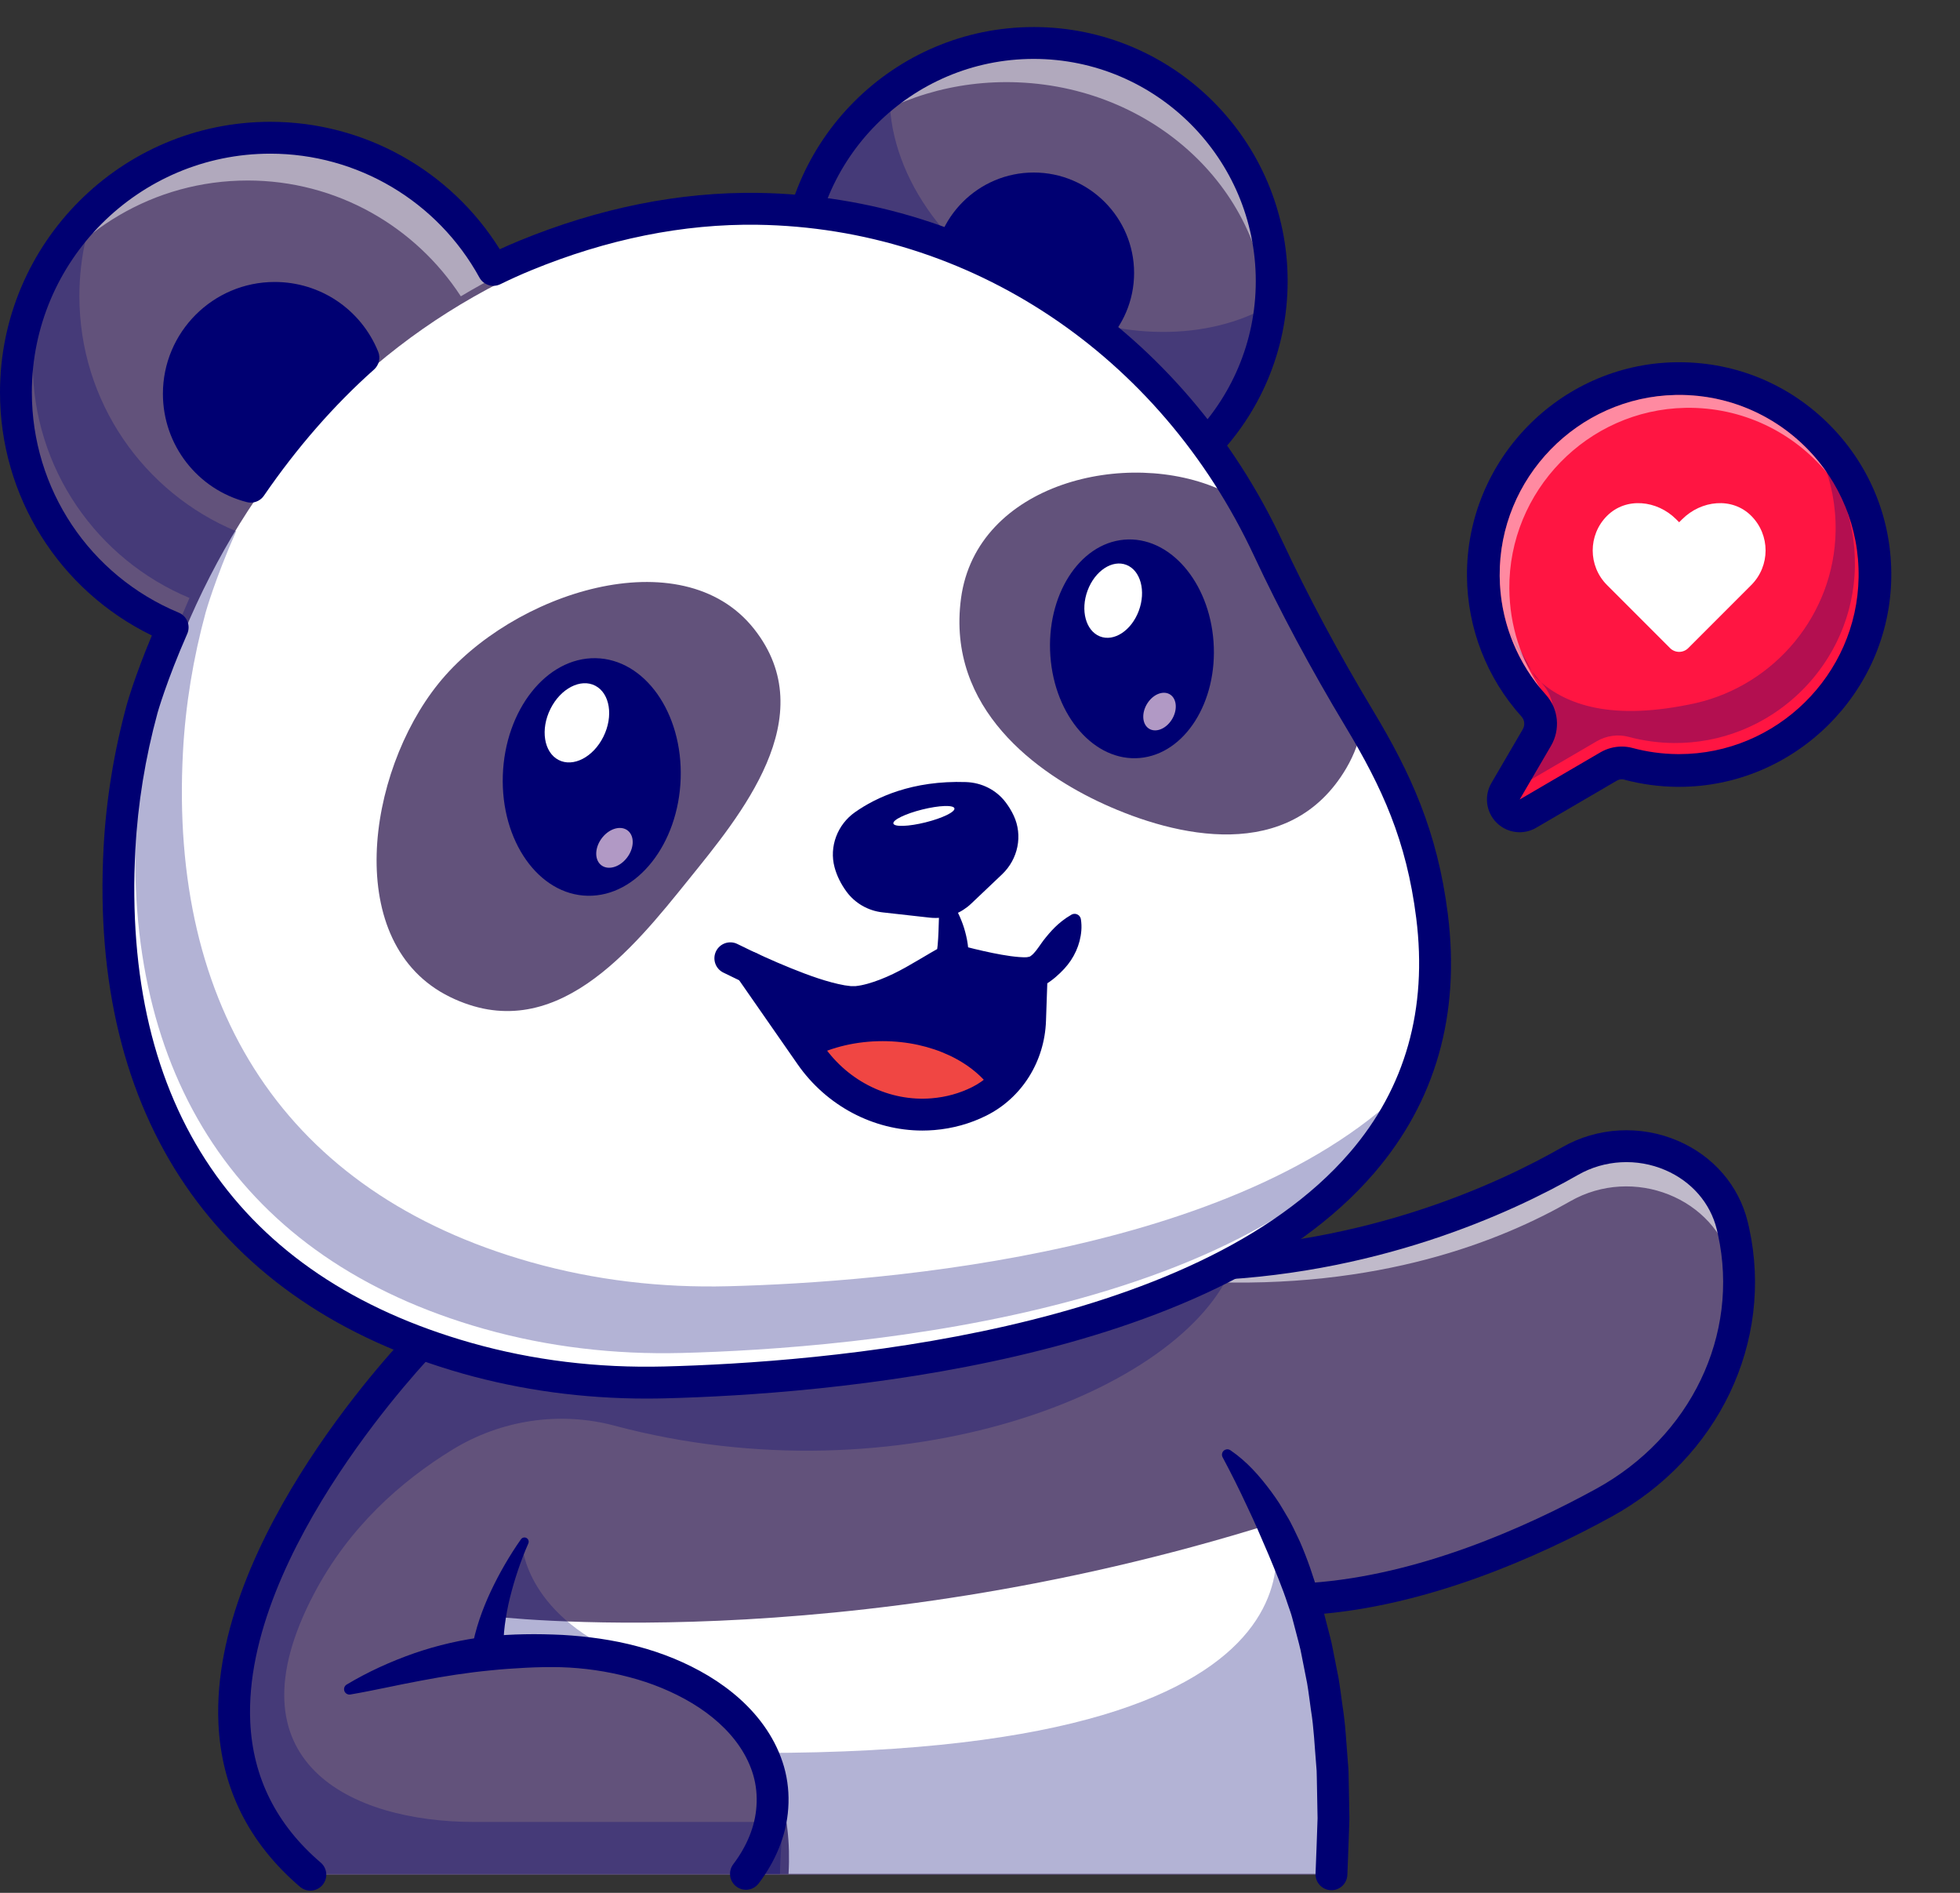 <svg xmlns="http://www.w3.org/2000/svg" width="145" height="140" viewBox="0 0 145 140" fill="none">
  <rect x="0" y="0" width="145" height="140" fill="#333333" stroke="none"/>
  <path d="M112.428 60.343C112.114 60.343 111.805 60.222 111.572 59.988C111.183 59.6 111.106 58.997 111.383 58.522L113.701 54.55C114.145 53.788 114.052 52.842 113.468 52.195C111.091 49.56 109.766 46.155 109.739 42.608C109.677 34.706 116.048 28.155 123.94 28.003C124.036 28.001 124.129 28 124.225 28C128.137 28 131.804 29.537 134.549 32.327C137.294 35.117 138.772 38.811 138.71 42.728C138.585 50.59 132.087 56.986 124.225 56.986H124.098C122.868 56.976 121.646 56.81 120.465 56.492C120.307 56.45 120.143 56.428 119.979 56.428C119.639 56.428 119.302 56.52 119.004 56.694L113.037 60.179C112.847 60.29 112.636 60.344 112.427 60.344L112.428 60.343Z" fill="#FF1542"/>
  <path d="M124.223 29.211C131.627 29.211 137.616 35.274 137.498 42.709C137.384 49.928 131.425 55.776 124.221 55.776C124.183 55.776 124.145 55.776 124.107 55.776C122.956 55.766 121.84 55.609 120.776 55.323C120.513 55.252 120.244 55.218 119.977 55.218C119.425 55.218 118.877 55.366 118.392 55.648L112.425 59.134L114.743 55.162C115.448 53.954 115.301 52.424 114.364 51.386C112.262 49.056 110.972 45.979 110.946 42.599C110.889 35.363 116.728 29.354 123.96 29.214C124.048 29.212 124.135 29.212 124.222 29.212M124.222 26.791C124.119 26.791 124.017 26.792 123.914 26.794C115.362 26.959 108.459 34.058 108.526 42.619C108.556 46.463 109.991 50.153 112.567 53.008C112.793 53.258 112.828 53.642 112.653 53.942L110.334 57.914C109.78 58.864 109.935 60.069 110.713 60.846C111.179 61.313 111.798 61.555 112.424 61.555C112.843 61.555 113.264 61.447 113.644 61.225L119.611 57.74C119.724 57.674 119.85 57.64 119.975 57.64C120.034 57.64 120.092 57.647 120.148 57.662C121.428 58.006 122.752 58.186 124.085 58.197H124.219C132.739 58.197 139.78 51.267 139.915 42.748C139.983 38.505 138.382 34.502 135.408 31.48C132.434 28.456 128.461 26.792 124.221 26.792L124.222 26.791Z" fill="#000072"/>
  <g opacity="0.3">
    <path d="M137.21 41.053C137.204 40.908 137.195 40.762 137.184 40.618C137.178 40.544 137.172 40.47 137.165 40.396C137.151 40.25 137.134 40.104 137.115 39.959C137.107 39.897 137.1 39.833 137.092 39.771C137.064 39.578 137.032 39.387 136.997 39.198C136.981 39.115 136.962 39.033 136.946 38.951C136.922 38.839 136.898 38.727 136.872 38.615C136.849 38.517 136.824 38.419 136.798 38.322C136.775 38.231 136.75 38.141 136.724 38.05C136.695 37.945 136.665 37.838 136.632 37.734C136.613 37.671 136.591 37.609 136.571 37.547C136.491 37.303 136.405 37.062 136.312 36.825C136.299 36.791 136.286 36.757 136.273 36.723C136.22 36.592 136.164 36.462 136.107 36.332C136.089 36.293 136.072 36.254 136.054 36.215C135.993 36.08 135.931 35.946 135.865 35.814C135.86 35.803 135.855 35.793 135.85 35.783C135.551 35.182 135.209 34.606 134.827 34.06C135.478 35.664 135.827 37.424 135.798 39.27C135.699 45.471 131.288 50.656 125.481 51.997C119.323 53.361 115.74 52.209 113.56 50.057C113.548 50.045 111.96 47.114 111.647 46.667C111.647 46.667 111.647 46.667 111.647 46.668C111.697 46.79 111.749 46.911 111.802 47.031C111.801 47.03 111.801 47.029 111.799 47.028C112.374 48.33 113.151 49.523 114.091 50.565C115.028 51.604 115.175 53.134 114.47 54.342L112.152 58.314L118.119 54.829C118.84 54.408 119.698 54.287 120.504 54.504C121.568 54.789 122.684 54.946 123.834 54.956C124.043 54.958 124.25 54.954 124.456 54.946C124.648 54.938 124.839 54.925 125.028 54.91C125.057 54.907 125.085 54.906 125.114 54.904C125.288 54.888 125.461 54.868 125.633 54.846C125.677 54.84 125.721 54.836 125.764 54.83C125.925 54.808 126.086 54.78 126.246 54.752C126.299 54.742 126.352 54.735 126.404 54.725C126.557 54.696 126.708 54.662 126.859 54.628C126.917 54.615 126.977 54.603 127.035 54.589C127.18 54.554 127.323 54.515 127.466 54.475C127.529 54.458 127.592 54.441 127.654 54.423C127.792 54.382 127.929 54.337 128.065 54.293C128.131 54.271 128.197 54.25 128.262 54.228C128.393 54.182 128.524 54.133 128.655 54.083C128.722 54.057 128.79 54.032 128.857 54.005C128.983 53.954 129.108 53.9 129.233 53.846C129.302 53.816 129.371 53.786 129.44 53.755C129.56 53.7 129.679 53.641 129.798 53.583C129.868 53.548 129.938 53.514 130.008 53.477C130.123 53.418 130.236 53.356 130.35 53.293C130.42 53.254 130.491 53.214 130.561 53.175C130.671 53.111 130.78 53.045 130.888 52.978C130.958 52.935 131.029 52.891 131.099 52.846C131.204 52.779 131.307 52.709 131.409 52.639C131.48 52.591 131.55 52.543 131.619 52.493C131.719 52.422 131.817 52.349 131.915 52.276C131.984 52.223 132.053 52.17 132.122 52.116C132.217 52.042 132.31 51.966 132.403 51.889C132.472 51.832 132.539 51.774 132.607 51.716C132.697 51.639 132.785 51.561 132.872 51.481C132.94 51.42 133.006 51.358 133.072 51.295C133.157 51.215 133.24 51.134 133.323 51.051C133.388 50.985 133.453 50.919 133.518 50.852C133.597 50.769 133.676 50.685 133.753 50.601C133.817 50.531 133.879 50.46 133.942 50.388C134.017 50.303 134.09 50.217 134.163 50.131C134.224 50.056 134.285 49.981 134.345 49.905C134.414 49.818 134.483 49.73 134.55 49.641C134.61 49.562 134.668 49.482 134.725 49.402C134.789 49.313 134.853 49.224 134.916 49.133C134.972 49.049 135.027 48.965 135.082 48.881C135.141 48.79 135.2 48.699 135.257 48.607C135.311 48.52 135.363 48.431 135.415 48.342C135.469 48.25 135.523 48.158 135.574 48.065C135.625 47.974 135.673 47.88 135.722 47.788C135.77 47.694 135.82 47.602 135.867 47.507C135.914 47.411 135.959 47.314 136.003 47.217C136.047 47.122 136.092 47.028 136.133 46.933C136.177 46.834 136.217 46.732 136.258 46.631C136.297 46.536 136.337 46.441 136.373 46.345C136.412 46.241 136.448 46.136 136.484 46.031C136.518 45.935 136.553 45.84 136.584 45.743C136.619 45.635 136.65 45.525 136.683 45.417C136.711 45.321 136.741 45.226 136.767 45.129C136.798 45.016 136.824 44.901 136.852 44.787C136.875 44.692 136.9 44.598 136.921 44.502C136.947 44.384 136.969 44.263 136.991 44.142C137.008 44.05 137.028 43.958 137.044 43.864C137.065 43.738 137.081 43.609 137.099 43.481C137.112 43.393 137.126 43.305 137.137 43.216C137.153 43.072 137.164 42.927 137.177 42.781C137.183 42.707 137.192 42.633 137.197 42.558C137.212 42.337 137.221 42.115 137.224 41.891C137.227 41.679 137.224 41.467 137.218 41.257C137.216 41.191 137.212 41.125 137.209 41.058L137.21 41.053Z" fill="#000072"/>
  </g>
  <g opacity="0.5">
    <path d="M111.66 43.551C111.604 36.314 117.443 30.305 124.675 30.166C128.905 30.084 132.694 31.982 135.181 34.996C132.743 31.437 128.62 29.123 123.961 29.213C116.729 29.352 110.89 35.362 110.947 42.599C110.972 45.758 112.1 48.651 113.964 50.919C112.529 48.817 111.682 46.283 111.661 43.551L111.66 43.551Z" fill="white"/>
  </g>
  <path d="M118.888 38.155C120.3 36.742 122.591 36.995 124.003 38.408L124.223 38.628L124.443 38.408C125.855 36.995 128.146 36.741 129.558 38.155C130.97 39.568 130.97 41.859 129.558 43.272L129.338 43.492L124.897 47.935C124.524 48.307 123.921 48.307 123.548 47.935L119.107 43.492L118.887 43.272C117.475 41.859 117.475 39.568 118.887 38.155H118.888Z" fill="white"/>
  <path d="M31.307 99.19C31.307 99.19 31.251 99.246 31.15 99.355L31.307 99.19Z" fill="#686779"/>
  <path d="M91.083 93.424C90.168 93.49 89.232 93.533 88.283 93.554L91.083 93.424Z" fill="#686779"/>
  <path d="M96.47 118.432C94.127 110.911 90.746 107.542 90.746 107.542L96.47 118.432Z" fill="#686779"/>
  <path d="M118.644 111.153C112.861 114.323 105.011 117.696 97.049 118.249L96.469 118.432C97.99 123.323 99.075 129.972 98.501 138.592V138.659H22.959C7.269 125.249 29.068 101.55 31.15 99.355C32.245 99.759 33.38 100.129 34.556 100.461C39.331 101.813 44.262 102.373 49.175 102.246C58.221 102.015 77.466 100.637 91.083 93.424C102.602 92.624 111.415 88.589 116.163 85.874C120.821 83.209 126.917 85.605 128.151 90.651C128.185 90.792 128.22 90.936 128.252 91.082C129.98 99.025 126.016 107.111 118.644 111.154L118.644 111.153Z" fill="#62527B"/>
  <path d="M91.083 93.424C77.466 100.637 58.221 102.015 49.175 102.246C44.261 102.373 39.33 101.813 34.556 100.461C33.38 100.129 32.245 99.759 31.15 99.355C15.316 93.525 7.896 80.411 8.84 62.74C9.029 59.243 9.603 55.778 10.523 52.405C10.523 52.405 11.195 49.993 12.774 46.405C5.966 43.57 1.178 36.851 1.178 29.016C1.178 18.617 9.603 10.187 19.997 10.187C27.111 10.187 33.3 14.136 36.501 19.96C37.253 19.594 38.025 19.242 38.817 18.915C44.187 16.703 49.958 15.354 56.057 15.445C73.279 15.703 87.1 26.192 93.826 40.578C95.844 44.897 98.115 49.086 100.569 53.166C103.179 57.512 105.173 61.642 105.942 67.754C107.521 80.326 100.707 88.331 91.084 93.425L91.083 93.424Z" fill="#686779"/>
  <path d="M98.929 138.592H58.336C59.4 119.954 35.622 122.175 35.622 122.175L36.276 119.534C36.276 119.534 62.092 122.728 94.154 112.674C99.399 123.837 98.929 138.592 98.929 138.592Z" fill="white"/>
  <path d="M22.959 139.837C22.689 139.837 22.416 139.744 22.194 139.555C18.405 136.316 16.374 132.247 16.159 127.459C15.545 113.803 29.856 98.989 30.465 98.366C30.919 97.9 31.665 97.892 32.131 98.346C32.596 98.801 32.605 99.548 32.151 100.013C32.008 100.159 17.942 114.726 18.513 127.357C18.699 131.465 20.453 134.966 23.725 137.762C24.22 138.185 24.279 138.928 23.856 139.423C23.623 139.696 23.292 139.837 22.959 139.837H22.959Z" fill="#000072"/>
  <g opacity="0.6">
    <path d="M128.25 91.08C128.217 90.934 128.186 90.791 128.15 90.649C126.916 85.604 120.821 83.208 116.164 85.873C111.077 88.784 101.319 93.203 88.57 93.544C88.642 93.923 88.702 94.303 88.747 94.681C88.751 94.719 88.752 94.757 88.756 94.795C102.055 95.415 111.099 91.75 116.164 88.85C120.821 86.185 126.916 88.582 128.15 93.627C128.186 93.769 128.217 93.912 128.25 94.058C128.413 94.805 128.525 95.554 128.589 96.299C128.735 94.582 128.631 92.828 128.25 91.08Z" fill="white"/>
  </g>
  <path d="M97.049 121.226L96.464 121.394C97.609 125.069 98.506 129.737 98.639 135.487C98.767 129.804 98.158 125.071 97.231 121.212C97.17 121.216 97.11 121.222 97.049 121.226Z" fill="white"/>
  <path d="M97.046 119.427C96.433 119.427 95.915 118.951 95.872 118.33C95.827 117.68 96.317 117.117 96.966 117.072C104.946 116.518 112.851 112.986 118.077 110.12C125.084 106.278 128.71 98.728 127.099 91.332C127.07 91.196 127.039 91.062 127.007 90.93C126.529 88.978 125.14 87.379 123.194 86.543C121.109 85.647 118.7 85.779 116.749 86.895C111.852 89.697 101.645 94.441 88.309 94.733C87.644 94.752 87.119 94.231 87.105 93.58C87.091 92.929 87.606 92.39 88.257 92.376C101.073 92.095 110.876 87.539 115.579 84.848C118.169 83.366 121.363 83.19 124.124 84.376C126.756 85.506 128.64 87.691 129.295 90.369C129.332 90.519 129.368 90.672 129.402 90.829C131.236 99.255 127.14 107.837 119.209 112.186C113.777 115.165 105.536 118.838 97.129 119.423C97.102 119.425 97.074 119.425 97.047 119.425L97.046 119.427Z" fill="#000072"/>
  <path d="M76.474 38.406C86.198 38.406 94.081 30.52 94.081 20.792C94.081 11.064 86.198 3.178 76.474 3.178C66.75 3.178 58.867 11.064 58.867 20.792C58.867 30.52 66.75 38.406 76.474 38.406Z" fill="#62527B"/>
  <g opacity="0.5">
    <path d="M75.323 6.092C85.8 6.523 93.988 14.612 93.746 24.217C93.964 23.109 94.082 21.965 94.082 20.792C94.082 11.064 86.199 3.178 76.475 3.178C70.909 3.178 65.951 5.764 62.725 9.798C66.177 7.308 70.579 5.897 75.323 6.092H75.323Z" fill="white"/>
  </g>
  <g opacity="0.3">
    <path d="M76.66 22.279C69.802 18.888 65.648 12.601 65.818 6.774C61.596 9.992 58.868 15.073 58.868 20.793C58.868 30.521 66.751 38.407 76.475 38.407C85.603 38.407 93.109 31.457 93.993 22.557C89.419 25.219 82.779 25.305 76.66 22.279Z" fill="#000072"/>
  </g>
  <path d="M76.474 39.586C66.116 39.586 57.69 31.155 57.69 20.793C57.69 10.431 66.116 2 76.474 2C86.832 2 95.259 10.43 95.259 20.793C95.259 31.156 86.832 39.586 76.474 39.586ZM76.474 4.357C67.415 4.357 60.046 11.73 60.046 20.793C60.046 29.856 67.416 37.228 76.474 37.228C85.532 37.228 92.902 29.856 92.902 20.793C92.902 11.73 85.533 4.357 76.474 4.357Z" fill="#000072"/>
  <path d="M76.474 26.44C79.924 26.44 82.722 23.641 82.722 20.189C82.722 16.738 79.924 13.94 76.474 13.94C73.024 13.94 70.227 16.738 70.227 20.189C70.227 23.641 73.024 26.44 76.474 26.44Z" fill="#000072"/>
  <path d="M76.474 27.618C72.38 27.618 69.048 24.285 69.048 20.189C69.048 16.093 72.379 12.76 76.474 12.76C80.569 12.76 83.9 16.093 83.9 20.189C83.9 24.286 80.569 27.618 76.474 27.618ZM76.474 15.118C73.679 15.118 71.405 17.393 71.405 20.189C71.405 22.986 73.679 25.26 76.474 25.26C79.269 25.26 81.544 22.985 81.544 20.189C81.544 17.393 79.27 15.118 76.474 15.118Z" fill="#000072"/>
  <path d="M105.941 67.752C105.174 61.642 103.181 57.51 100.568 53.165C98.116 49.086 95.844 44.896 93.826 40.577C87.101 26.19 73.28 15.702 56.057 15.444C49.96 15.353 44.188 16.703 38.818 18.916C38.025 19.242 37.254 19.593 36.502 19.961C33.302 14.136 27.112 10.188 19.999 10.188C9.605 10.188 1.179 18.617 1.179 29.015C1.179 36.853 5.967 43.57 12.775 46.404C11.195 49.991 10.523 52.405 10.523 52.405C9.603 55.777 9.029 59.242 8.841 62.739C7.83 81.63 16.382 95.318 34.557 100.461C39.332 101.812 44.263 102.373 49.174 102.248C64.612 101.854 109.754 98.117 105.942 67.753L105.941 67.752Z" fill="white"/>
  <path d="M36.502 19.96C33.301 14.136 27.112 10.187 19.998 10.187C9.604 10.187 1.179 18.617 1.179 29.016C1.179 36.601 7.145 43.807 13.607 46.79C18.325 35.468 26.16 26.406 37.085 20.85C37.085 20.847 36.509 19.957 36.502 19.96V19.96Z" fill="#62527B"/>
  <g opacity="0.5">
    <path d="M18.314 13.35C24.924 13.35 30.734 16.761 34.092 21.916C35.062 21.335 36.06 20.783 37.084 20.262C37.084 20.259 36.508 19.368 36.501 19.371C33.3 13.546 27.111 9.597 19.997 9.597C11.617 9.597 4.521 15.078 2.083 22.651C5.354 17.087 11.395 13.351 18.313 13.351L18.314 13.35Z" fill="white"/>
  </g>
  <path d="M50.941 65.06C46.801 70.194 40.998 77.519 33.284 73.735C25.298 69.817 27.106 57.175 32.436 50.559C37.854 43.835 50.43 39.752 55.783 46.515C60.927 53.017 54.728 60.364 50.941 65.06Z" fill="#62527B"/>
  <path d="M71.095 44.261C70.001 52.455 76.799 57.25 81.645 59.464C86.944 61.885 95.413 63.925 99.595 56.825C100.209 55.781 100.6 54.682 100.8 53.555C100.723 53.425 100.647 53.296 100.569 53.166C98.116 49.087 95.844 44.897 93.826 40.577C93.282 39.414 92.688 38.28 92.054 37.172C91.492 36.821 90.924 36.511 90.356 36.251C83.421 33.077 72.233 35.736 71.095 44.261Z" fill="#62527B"/>
  <path d="M76.326 71.945L76.203 75.466C76.115 77.995 74.704 80.331 72.441 81.461C71.293 82.033 70.131 82.317 69.017 82.408C65.452 82.703 62.014 80.98 59.97 78.041L55.467 71.573C57.588 72.556 61.518 74.245 63.342 74.118C65.912 73.939 70.432 70.971 70.432 70.971C70.432 70.971 74.773 72.21 76.326 71.944V71.945Z" fill="#000072"/>
  <path d="M54.037 70.881C54.037 70.881 54.603 71.169 55.467 71.57V71.573" fill="#000072"/>
  <path d="M65.292 77.006C63.352 77.006 61.556 77.447 60.084 78.193C62.141 81.037 65.515 82.699 69.019 82.409C70.132 82.317 71.294 82.034 72.443 81.46C72.823 81.27 73.177 81.044 73.507 80.79C72.079 78.557 68.939 77.006 65.292 77.006Z" fill="#F04643"/>
  <g opacity="0.3">
    <path d="M45.454 105.445C66.526 111.062 87.571 102.986 91.23 93.551C91.158 93.489 91.155 93.487 91.084 93.424C77.467 100.637 58.222 102.014 49.175 102.246C46.848 102.306 44.517 102.212 42.2 101.952C39.218 101.58 35.309 100.85 32.081 99.543C30.095 100.048 8.067 125.486 22.245 138.606H57.704C57.704 137.212 57.937 135.977 57.704 134.758H35.096C25.943 134.758 16.695 130.322 23.222 117.894C25.803 112.977 29.641 109.568 33.473 107.22C37.059 105.023 41.392 104.363 45.454 105.445Z" fill="#000072"/>
  </g>
  <path d="M91.022 107.262C92.25 108.098 93.187 109.172 94.036 110.316C94.242 110.605 94.456 110.891 94.645 111.192C94.827 111.495 95.014 111.796 95.19 112.104C95.566 112.709 95.841 113.359 96.153 113.995C96.721 115.289 97.173 116.628 97.561 117.977C97.658 118.314 97.775 118.646 97.863 118.985L98.124 120.003C98.291 120.683 98.498 121.355 98.616 122.045L99.022 124.103C99.142 124.791 99.219 125.485 99.319 126.175C99.544 127.556 99.597 128.949 99.717 130.337L99.757 130.859C99.768 131.032 99.766 131.206 99.771 131.38L99.791 132.422L99.829 134.508C99.793 135.896 99.727 137.283 99.677 138.671C99.653 139.321 99.107 139.828 98.457 139.805C97.807 139.781 97.3 139.235 97.324 138.585L97.326 138.514C97.373 137.173 97.437 135.831 97.473 134.49L97.436 132.481L97.417 131.476C97.412 131.309 97.414 131.141 97.404 130.974L97.366 130.474C97.25 129.142 97.201 127.801 96.984 126.484C96.888 125.824 96.815 125.159 96.701 124.503L96.314 122.543C96.203 121.884 96.005 121.249 95.846 120.604L95.592 119.64C95.507 119.319 95.387 119.009 95.282 118.695C94.875 117.432 94.354 116.216 93.852 114.999C93.332 113.79 92.82 112.576 92.247 111.388C91.695 110.192 91.092 108.992 90.468 107.82L90.447 107.78C90.344 107.586 90.417 107.344 90.611 107.241C90.746 107.168 90.904 107.183 91.023 107.263L91.022 107.262Z" fill="#000072"/>
  <path d="M39.082 114.167C38.798 114.808 38.542 115.481 38.316 116.15C38.089 116.821 37.892 117.499 37.724 118.178C37.555 118.857 37.434 119.539 37.343 120.214C37.257 120.89 37.23 121.558 37.246 122.204V122.211C37.263 122.865 36.746 123.408 36.092 123.425C35.438 123.442 34.895 122.925 34.878 122.271C34.876 122.195 34.883 122.115 34.894 122.042C35.163 120.463 35.687 119.029 36.318 117.677C36.637 117.002 36.982 116.347 37.352 115.709C37.724 115.07 38.112 114.455 38.542 113.848C38.643 113.706 38.839 113.673 38.98 113.774C39.104 113.862 39.145 114.023 39.085 114.157L39.081 114.167L39.082 114.167Z" fill="#000072"/>
  <path d="M25.648 124.594C27.219 123.653 28.886 122.895 30.626 122.285C32.366 121.682 34.194 121.259 36.042 121.048C36.966 120.939 37.894 120.892 38.817 120.875C39.741 120.856 40.655 120.879 41.597 120.922C43.465 121.03 45.333 121.28 47.157 121.769C48.981 122.247 50.761 122.964 52.413 123.953C54.057 124.946 55.587 126.242 56.71 127.92C57.269 128.757 57.719 129.687 58.003 130.679C58.286 131.67 58.387 132.718 58.314 133.745C58.184 135.81 57.314 137.742 56.127 139.304L56.124 139.307C55.73 139.826 54.991 139.927 54.473 139.533C53.956 139.138 53.854 138.4 54.247 137.882C55.221 136.597 55.869 135.109 55.963 133.58C56.016 132.818 55.944 132.055 55.734 131.321C55.523 130.587 55.187 129.883 54.75 129.229C53.875 127.919 52.614 126.825 51.195 125.971C49.77 125.118 48.194 124.475 46.551 124.047C44.91 123.61 43.207 123.363 41.494 123.311C40.644 123.291 39.764 123.306 38.897 123.352C38.029 123.399 37.165 123.454 36.308 123.545C34.59 123.709 32.887 123.974 31.166 124.302C29.441 124.617 27.712 125.024 25.922 125.33H25.919C25.702 125.368 25.496 125.221 25.459 125.004C25.43 124.837 25.511 124.676 25.647 124.594H25.648Z" fill="#000072"/>
  <g opacity="0.3">
    <path d="M93.831 111.715C93.831 111.715 102.243 129.652 56.355 129.652V138.606H98.72C100.375 124.51 93.831 111.715 93.831 111.715Z" fill="#000072"/>
  </g>
  <g opacity="0.3">
    <path d="M38.637 114.319C37.201 116.516 36.222 119.16 35.622 122.175C41.306 121.768 44.898 122.254 46.909 122.73C38.898 119.714 38.637 114.319 38.637 114.319H38.637Z" fill="#000072"/>
    <path d="M46.909 122.73C47.549 122.972 48.233 123.199 48.976 123.406C48.976 123.406 48.346 123.071 46.909 122.73Z" fill="#000072"/>
  </g>
  <path d="M18.553 35.996C20.777 32.757 23.529 29.439 26.886 26.452C25.83 23.861 23.289 22.034 20.32 22.034C16.404 22.034 13.23 25.209 13.23 29.126C13.23 32.433 15.493 35.211 18.554 35.996L18.553 35.996Z" fill="#000072"/>
  <path d="M18.553 37.175C18.456 37.175 18.358 37.164 18.261 37.138C14.605 36.2 12.052 32.906 12.052 29.127C12.052 24.566 15.761 20.855 20.319 20.855C23.696 20.855 26.702 22.878 27.977 26.008C28.166 26.471 28.042 27.002 27.669 27.334C24.706 29.969 21.966 33.108 19.524 36.664C19.301 36.99 18.935 37.175 18.553 37.175ZM20.32 23.213C17.06 23.213 14.409 25.866 14.409 29.127C14.409 31.559 15.887 33.711 18.088 34.605C20.324 31.45 22.792 28.619 25.442 26.172C24.396 24.351 22.462 23.212 20.321 23.212L20.32 23.213Z" fill="#000072"/>
  <path d="M47.838 103.443C43.144 103.443 38.574 102.822 34.235 101.596C16.033 96.445 6.596 82.623 7.664 62.677C7.852 59.153 8.431 55.593 9.385 52.096C9.412 51.999 9.967 50.026 11.235 47.002C4.372 43.66 0 36.725 0 29.015C0 17.984 8.971 9.009 19.998 9.009C26.924 9.009 33.329 12.593 36.972 18.435C37.442 18.219 37.904 18.018 38.368 17.826C44.313 15.378 50.27 14.185 56.075 14.266C72.694 14.515 87.568 24.405 94.893 40.078C96.789 44.134 99.039 48.333 101.578 52.558C104.342 57.155 106.34 61.472 107.11 67.605C108.042 75.025 106.21 81.469 101.665 86.757C89.507 100.904 60.927 103.126 49.204 103.425C48.748 103.437 48.292 103.442 47.838 103.442L47.838 103.443ZM19.998 11.366C10.271 11.366 2.356 19.283 2.356 29.016C2.356 36.169 6.623 42.567 13.227 45.316C13.519 45.438 13.751 45.672 13.868 45.966C13.985 46.26 13.98 46.589 13.852 46.879C12.331 50.334 11.663 52.699 11.656 52.722C10.748 56.052 10.196 59.445 10.017 62.802C9 81.807 17.596 94.437 34.876 99.326C39.407 100.609 44.208 101.196 49.142 101.069C60.551 100.778 88.334 98.651 99.877 85.22C103.97 80.459 105.616 74.631 104.771 67.9C104.05 62.158 102.242 58.238 99.558 53.773C96.975 49.478 94.688 45.207 92.757 41.077C85.817 26.229 71.747 16.859 56.039 16.624C50.558 16.544 44.913 17.68 39.265 20.006C38.526 20.31 37.791 20.642 37.017 21.02C36.453 21.296 35.77 21.08 35.468 20.529C32.363 14.877 26.435 11.366 19.997 11.366H19.998Z" fill="#000072"/>
  <path d="M68.903 66.7L65.416 66.31C64.682 66.228 64.013 65.849 63.575 65.254C63.298 64.876 63.027 64.398 62.877 63.838C62.594 62.783 63.037 61.665 63.931 61.037C65.195 60.148 67.663 58.895 71.421 59.023C72.212 59.05 72.962 59.408 73.445 60.036C73.618 60.261 73.787 60.526 73.928 60.829C74.399 61.843 74.127 63.049 73.316 63.818L71.032 65.986C70.462 66.526 69.684 66.788 68.904 66.701L68.903 66.7Z" fill="#000072"/>
  <path d="M69.203 67.895C69.06 67.895 68.917 67.887 68.773 67.871L65.286 67.481C64.223 67.362 63.254 66.805 62.626 65.951C62.206 65.379 61.907 64.77 61.739 64.142C61.334 62.629 61.943 60.994 63.254 60.072C64.805 58.982 67.486 57.71 71.461 57.844C72.627 57.884 73.691 58.421 74.38 59.318C74.625 59.638 74.833 59.979 74.997 60.332C75.676 61.791 75.326 63.536 74.128 64.673L71.844 66.84C71.126 67.522 70.182 67.895 69.204 67.895H69.203ZM70.899 60.192C67.678 60.192 65.589 61.311 64.608 62.001C64.103 62.356 63.864 62.972 64.015 63.533C64.107 63.877 64.278 64.22 64.525 64.555C64.763 64.88 65.136 65.093 65.547 65.138L69.034 65.528C69.471 65.579 69.902 65.432 70.219 65.13L72.504 62.963C72.96 62.53 73.106 61.858 72.859 61.326C72.767 61.129 72.65 60.937 72.509 60.754C72.251 60.418 71.84 60.217 71.38 60.2C71.217 60.195 71.056 60.192 70.898 60.192H70.899Z" fill="#000072"/>
  <path d="M70.265 66.502C70.516 66.834 70.702 67.173 70.879 67.528C71.048 67.885 71.202 68.251 71.32 68.633C71.553 69.399 71.708 70.214 71.629 71.145C71.602 71.453 71.445 71.718 71.217 71.891L71.097 71.981C69.843 72.919 68.474 73.555 67.049 74.192C66.337 74.508 65.611 74.814 64.801 75.037C64.604 75.098 64.383 75.138 64.175 75.187C63.966 75.235 63.721 75.254 63.495 75.285C63.259 75.303 63.006 75.29 62.762 75.286C62.536 75.266 62.326 75.233 62.107 75.205C60.458 74.902 59.05 74.363 57.636 73.8C56.227 73.229 54.874 72.611 53.507 71.933C52.923 71.644 52.685 70.937 52.974 70.353C53.264 69.77 53.97 69.532 54.553 69.821L54.571 69.83C55.851 70.465 57.189 71.076 58.52 71.614C59.844 72.149 61.224 72.65 62.486 72.877C62.634 72.894 62.789 72.92 62.93 72.935C63.056 72.929 63.173 72.944 63.304 72.935C63.444 72.91 63.571 72.909 63.721 72.872C63.871 72.834 64.016 72.813 64.171 72.764C64.787 72.593 65.435 72.339 66.064 72.037C67.322 71.435 68.532 70.612 69.769 69.959L69.237 70.794C69.353 70.264 69.403 69.597 69.429 68.909L69.464 67.846C69.478 67.484 69.483 67.11 69.517 66.739L69.519 66.712C69.541 66.483 69.743 66.315 69.972 66.336C70.093 66.347 70.198 66.41 70.265 66.5V66.502Z" fill="#000072"/>
  <path d="M79.963 67.984C80.057 68.575 79.992 69.097 79.866 69.603C79.735 70.105 79.522 70.579 79.23 71.022C78.936 71.466 78.563 71.866 78.093 72.269C77.988 72.369 77.84 72.469 77.71 72.569C77.589 72.669 77.409 72.765 77.241 72.856C77.093 72.951 76.841 73.022 76.627 73.081C76.504 73.118 76.438 73.115 76.347 73.128L76.091 73.153C75.467 73.18 74.961 73.117 74.447 73.053C73.938 72.987 73.453 72.893 72.967 72.798C71.998 72.598 71.066 72.371 70.109 72.104C69.482 71.93 69.115 71.279 69.29 70.652C69.465 70.025 70.115 69.659 70.742 69.833L70.756 69.838C71.629 70.081 72.545 70.305 73.436 70.487C73.882 70.575 74.331 70.661 74.764 70.718C75.191 70.774 75.634 70.817 75.96 70.8L76.058 70.789C76.085 70.785 76.14 70.787 76.128 70.778C76.137 70.758 76.128 70.795 76.178 70.753C76.216 70.728 76.252 70.72 76.311 70.662C76.366 70.614 76.418 70.583 76.477 70.509C76.709 70.27 76.924 69.915 77.174 69.581C77.692 68.917 78.285 68.221 79.246 67.664L79.264 67.653C79.488 67.523 79.775 67.6 79.905 67.824C79.935 67.875 79.954 67.93 79.963 67.985V67.984Z" fill="#000072"/>
  <path d="M68.234 83.619C64.621 83.619 61.145 81.792 59.003 78.713L54.502 72.244C54.13 71.71 54.262 70.975 54.796 70.603C55.331 70.231 56.065 70.362 56.437 70.897L60.937 77.366C62.775 80.008 65.835 81.491 68.923 81.233C69.986 81.146 70.993 80.867 71.918 80.405C73.762 79.484 74.953 77.576 75.027 75.426L75.148 71.905C75.171 71.254 75.71 70.749 76.367 70.767C77.017 70.79 77.526 71.336 77.504 71.986L77.382 75.507C77.279 78.522 75.588 81.207 72.97 82.514C71.776 83.111 70.48 83.47 69.117 83.583C68.823 83.607 68.528 83.619 68.235 83.619H68.234Z" fill="#000072"/>
  <g opacity="0.3">
    <path d="M53.867 95.134C48.956 95.26 44.025 94.699 39.25 93.347C21.075 88.205 12.523 74.517 13.535 55.626C13.722 52.13 14.296 48.664 15.216 45.292C15.216 45.292 15.889 42.878 17.469 39.29C10.66 36.456 5.872 29.739 5.872 21.902C5.872 18.978 6.539 16.21 7.727 13.741C4.445 17.13 2.421 21.746 2.421 26.838C2.421 34.675 7.209 41.392 14.018 44.226C12.438 47.813 11.765 50.227 11.765 50.227C10.845 53.599 10.271 57.065 10.084 60.562C9.072 79.453 17.624 93.14 35.799 98.284C40.574 99.635 45.505 100.195 50.416 100.07C63.106 99.747 95.865 97.163 105.009 79.39C92.898 92.725 65.275 94.843 53.867 95.134Z" fill="#000072"/>
  </g>
  <path d="M44.063 48.681C47.697 48.742 50.514 52.726 50.356 57.578C50.197 62.431 47.124 66.315 43.49 66.254C39.857 66.193 37.04 62.209 37.198 57.357C37.357 52.504 40.43 48.62 44.063 48.681Z" fill="#000072"/>
  <path d="M44.04 50.719C45.123 51.285 45.392 52.972 44.64 54.488C43.889 56.003 42.401 56.772 41.318 56.206C40.236 55.641 39.967 53.953 40.719 52.437C41.47 50.922 42.958 50.153 44.04 50.719Z" fill="white"/>
  <path d="M46.475 61.459C46.965 61.888 46.908 62.795 46.347 63.486C45.786 64.177 44.933 64.389 44.442 63.96C43.951 63.531 44.009 62.624 44.57 61.933C45.131 61.242 45.984 61.03 46.475 61.459Z" fill="#B199C5"/>
  <path d="M83.165 39.916C86.498 39.625 89.458 43.004 89.776 47.463C90.094 51.922 87.65 55.773 84.317 56.064C80.984 56.355 78.023 52.976 77.706 48.517C77.387 44.057 79.832 40.206 83.165 39.916Z" fill="#000072"/>
  <path d="M83.338 41.784C84.384 42.199 84.791 43.719 84.247 45.178C83.703 46.638 82.415 47.485 81.369 47.069C80.324 46.654 79.916 45.134 80.46 43.675C81.004 42.215 82.293 41.368 83.338 41.784Z" fill="white"/>
  <path d="M86.593 51.387C87.083 51.733 87.117 52.57 86.669 53.256C86.22 53.942 85.46 54.218 84.969 53.872C84.479 53.526 84.445 52.69 84.893 52.004C85.341 51.318 86.102 51.042 86.593 51.387Z" fill="#B199C5"/>
  <path d="M68.468 60.825C69.715 60.515 70.673 60.051 70.608 59.789C70.543 59.526 69.479 59.564 68.232 59.874C66.985 60.184 66.027 60.648 66.092 60.91C66.157 61.173 67.221 61.135 68.468 60.825Z" fill="white"/>
</svg>
